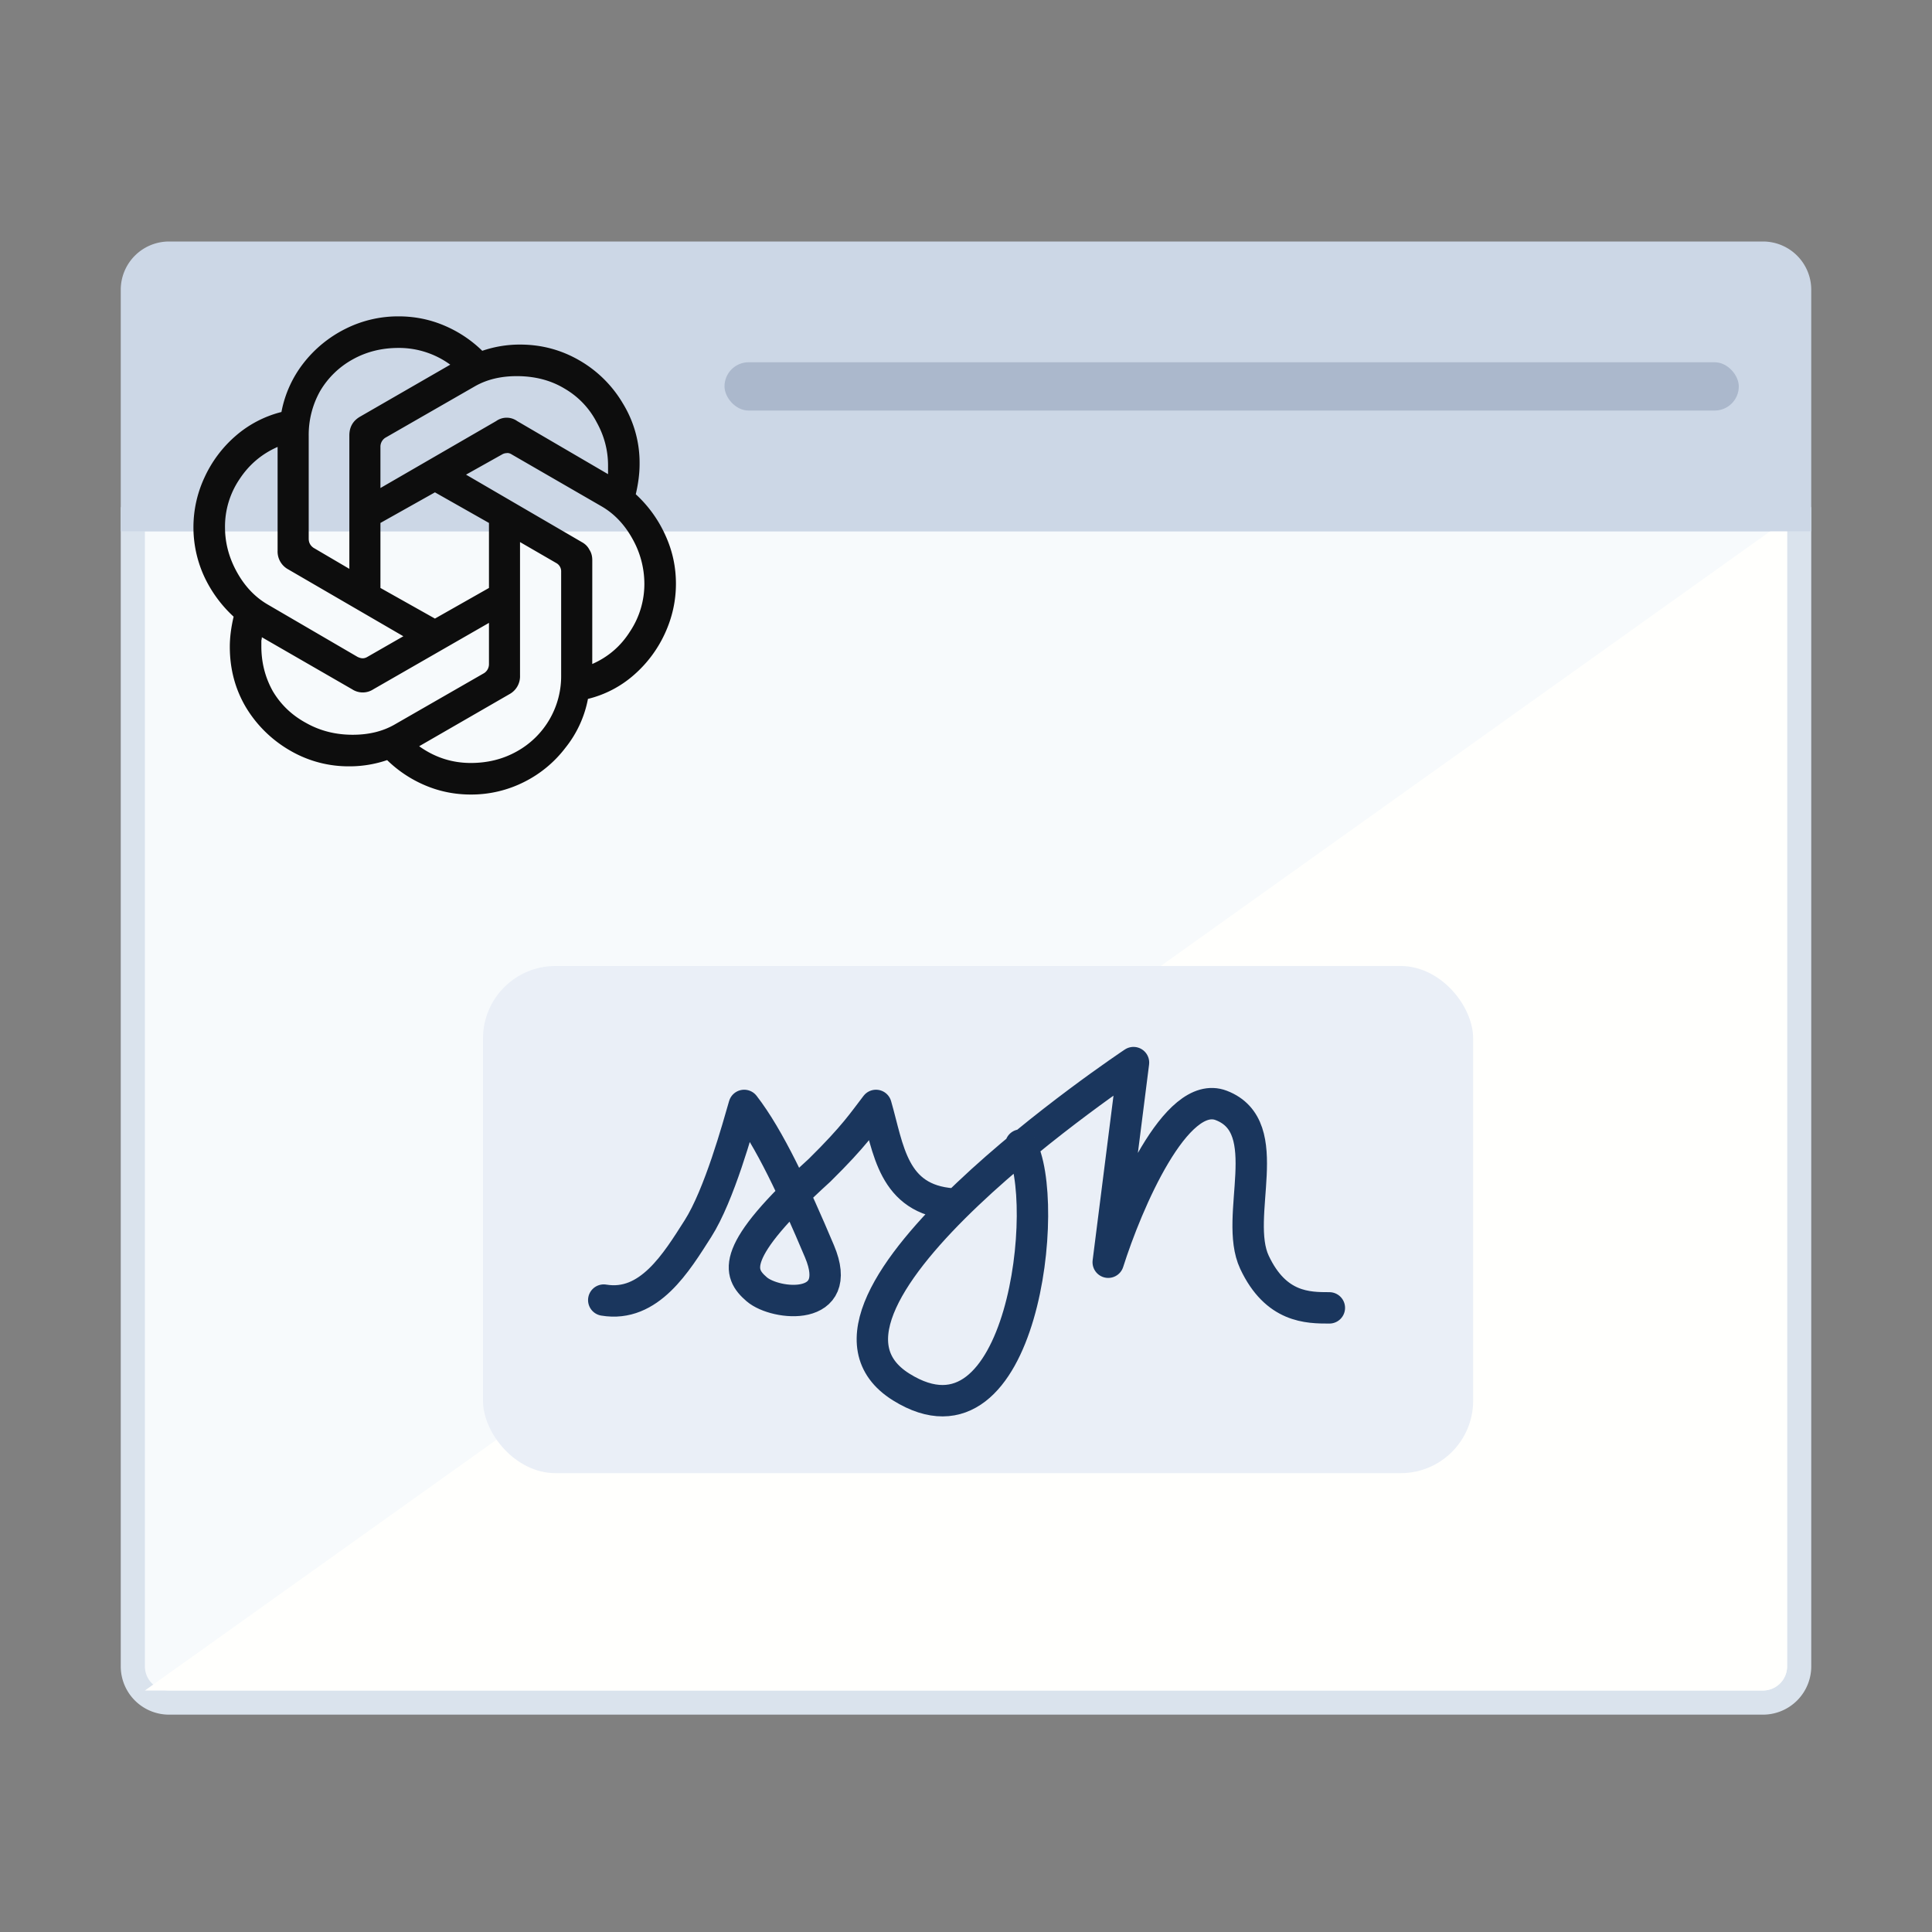 <svg xmlns="http://www.w3.org/2000/svg" width="80" height="80" fill="none" viewBox="0 0 80 80"><rect x="0" y="0" width="80" height="80" fill="#808080" stroke="none"/><path fill="#f7fafc" stroke="#dae3ed" d="M74.5 21.5V69a1.5 1.5 0 0 1-1.5 1.5H7A1.5 1.5 0 0 1 5.5 69V21.5z"/><path fill="#fffffd" d="M74 21.5V69a1 1 0 0 1-1 1H6z"/><path fill="#ccd7e6" stroke="#ccd7e6" d="M7 10.5h66a1.5 1.5 0 0 1 1.5 1.5v9.5h-69V12A1.5 1.5 0 0 1 7 10.5Z"/><path fill="#0d0d0d" d="M19.495 32.9q-.99 0-1.881-.376a5.1 5.1 0 0 1-1.584-1.05 4.8 4.8 0 0 1-1.564.258 4.8 4.8 0 0 1-2.455-.654 5.1 5.1 0 0 1-1.822-1.781q-.673-1.13-.673-2.515 0-.575.158-1.247a5.3 5.3 0 0 1-1.227-1.683 4.88 4.88 0 0 1 .02-4.08 5.05 5.05 0 0 1 1.267-1.702 4.6 4.6 0 0 1 1.92-1.01 4.7 4.7 0 0 1 .911-2.02 5.06 5.06 0 0 1 1.742-1.425 4.85 4.85 0 0 1 2.198-.515q.99 0 1.881.376t1.584 1.05a4.8 4.8 0 0 1 1.564-.258q1.327 0 2.456.654a4.96 4.96 0 0 1 1.801 1.782 4.7 4.7 0 0 1 .693 2.514q0 .575-.158 1.248a5.2 5.2 0 0 1 1.228 1.703q.435.95.435 2 0 1.068-.455 2.058a5.1 5.1 0 0 1-1.287 1.723 4.5 4.5 0 0 1-1.901.99 4.6 4.6 0 0 1-.93 2.02 4.9 4.9 0 0 1-1.723 1.425 4.85 4.85 0 0 1-2.198.515m-4.89-2.475q.99 0 1.722-.416l3.722-2.138a.44.44 0 0 0 .198-.376v-1.703l-4.791 2.752a.8.8 0 0 1-.871 0l-3.743-2.158q0 .06-.02.139v.237q0 1.01.476 1.861.495.832 1.366 1.307.871.495 1.94.495m.197-3.227q.12.06.218.06.099 0 .198-.06l1.485-.852-4.772-2.772a.84.84 0 0 1-.435-.772v-4.296q-.99.435-1.584 1.346a3.5 3.5 0 0 0-.594 1.98q0 .97.495 1.861T11.1 25.04zm4.693 4.395q1.05 0 1.9-.475a3.56 3.56 0 0 0 1.842-3.168v-4.277a.39.39 0 0 0-.198-.356l-1.505-.871v5.524a.84.84 0 0 1-.435.772L17.357 30.9q.97.693 2.138.693m.752-7.247v-2.692l-2.237-1.267-2.257 1.267v2.692l2.257 1.268zm-5.781-6.316q0-.514.435-.772l3.743-2.158a3.6 3.6 0 0 0-2.139-.693q-1.05 0-1.9.475a3.56 3.56 0 0 0-1.347 1.307 3.7 3.7 0 0 0-.475 1.861v4.257q0 .238.198.376l1.485.872zm10.058 9.465q.99-.436 1.564-1.347a3.55 3.55 0 0 0 .594-1.98 3.8 3.8 0 0 0-.495-1.86q-.495-.892-1.287-1.347l-3.702-2.139q-.12-.078-.218-.06a.4.4 0 0 0-.198.06l-1.485.832 4.792 2.792q.217.118.316.316.12.179.12.436zm-3.98-10.059a.75.75 0 0 1 .872 0l3.762 2.198v-.356q0-.95-.476-1.802a3.43 3.43 0 0 0-1.326-1.386q-.852-.515-1.98-.515-.99 0-1.723.416l-3.722 2.138a.44.44 0 0 0-.198.377v1.702z"/><rect width="42" height="2" x="30" y="15" fill="#abb8cc" rx="1"/><rect width="41" height="21" x="20" y="40" fill="#eaeff7" rx="3"/><path stroke="#1a365d" stroke-linecap="round" stroke-linejoin="round" stroke-width="1.3" d="M25 53.834c1.884.317 3.012-1.568 3.899-2.957.886-1.39 1.656-4.209 1.916-5.104 1.04 1.343 2.079 3.582 3.119 6.045 1.066 2.526-1.82 2.24-2.6 1.568s-1.143-1.523 2.6-4.926c1.455-1.433 1.819-2.015 2.339-2.687.52 1.791.678 3.9 3.173 4.08m2.82-2.44c1.3 2.24.105 13.17-4.947 10.022C31.844 54.023 46.936 44 46.936 44l-1.047 8.266c.78-2.463 2.808-7.21 4.679-6.493 2.34.895.49 4.604 1.376 6.493s2.216 1.89 3.102 1.89"/></svg>